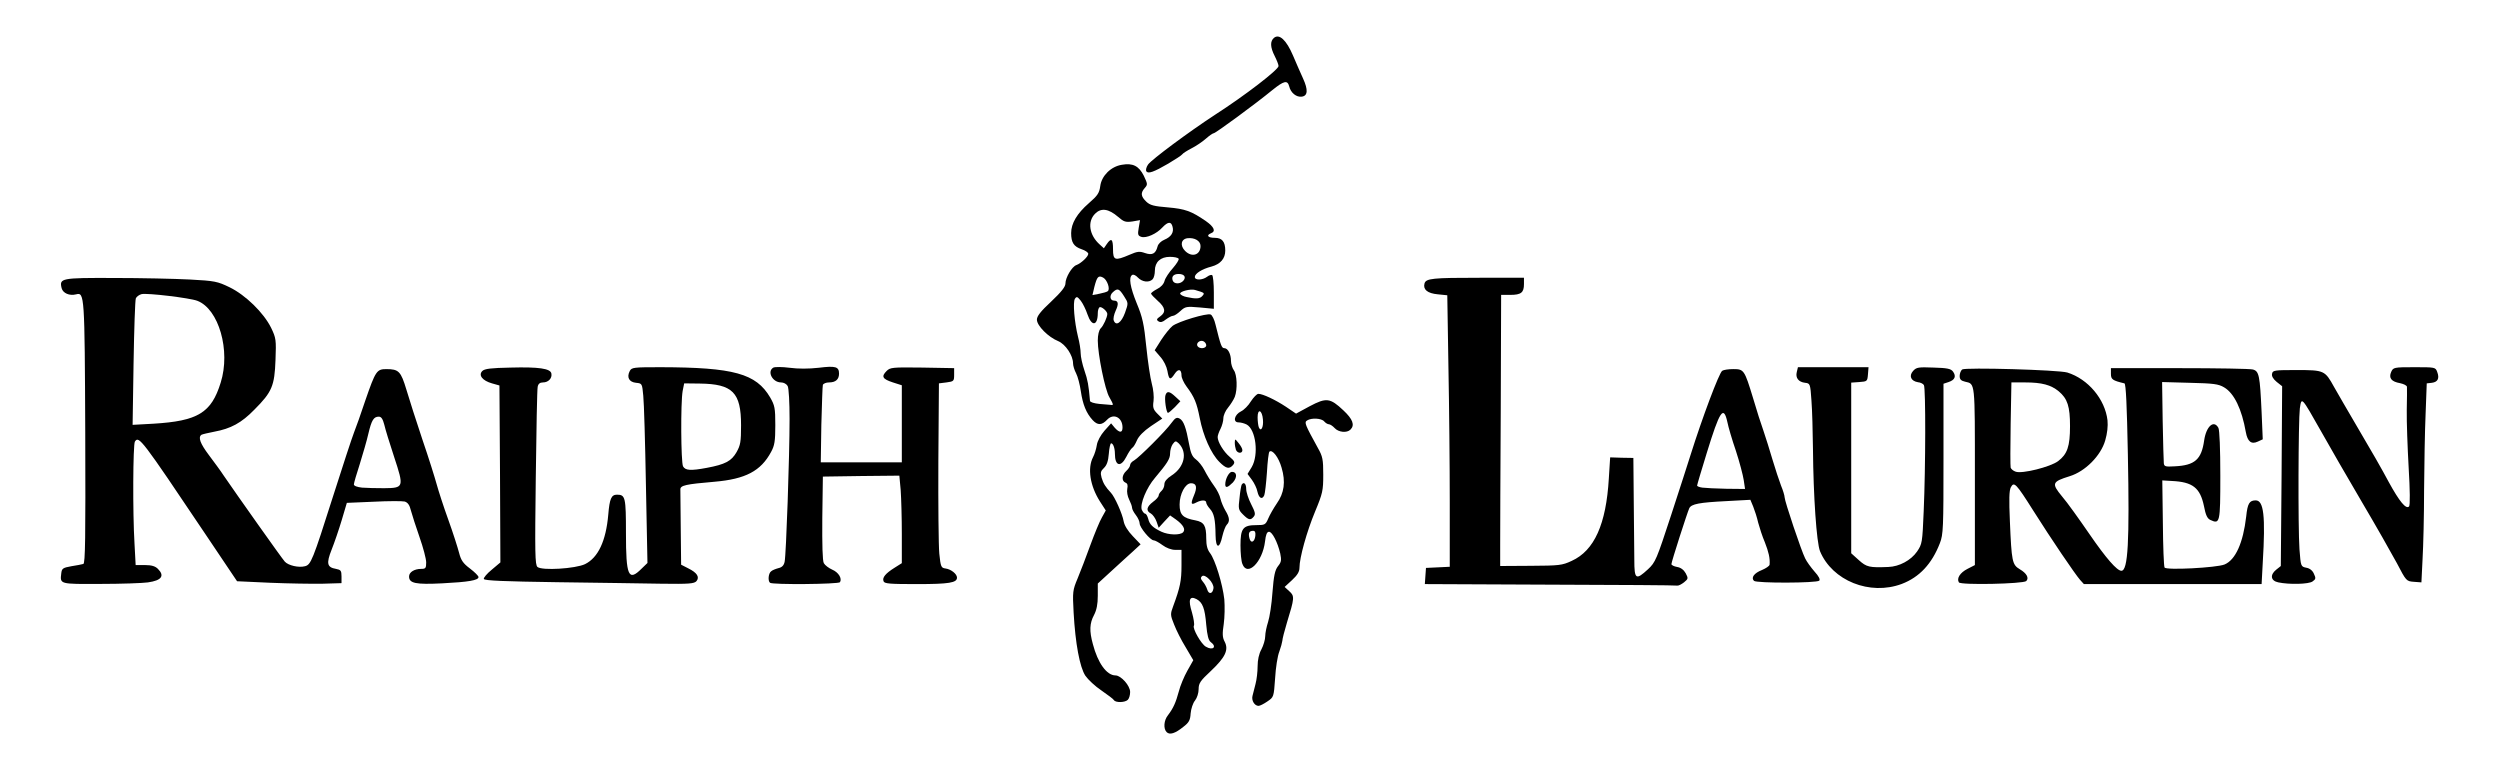 <?xml version="1.0" encoding="utf-8"?>
<!DOCTYPE svg PUBLIC "-//W3C//DTD SVG 1.0//EN" "http://www.w3.org/TR/2001/REC-SVG-20010904/DTD/svg10.dtd">
<svg version="1.0" xmlns="http://www.w3.org/2000/svg" width="657px" height="200px" viewBox="0 0 657 200" preserveAspectRatio="xMidYMid meet">
 <rect x="0" y="0" width="657" height="200" fill="#808080" stroke="none"/>
 <g fill="#000000">
  <path d="M305.15 193.95 c-1 -1.05 -0.80 -6.10 0.30 -7.50 1.35 -1.75 2.35 -3.95 2.75 -5.95 0.15 -0.95 0.90 -2.95 1.65 -4.40 1.30 -2.60 1.30 -2.70 0.45 -4 -4.10 -6.35 -5 -11.20 -2.85 -16.10 0.75 -1.75 1.30 -4.10 1.45 -6.35 l0.25 -3.65 -1.75 0 c-1.05 0 -2.35 -0.50 -3.40 -1.25 -1.90 -1.40 -3 -1.60 -3 -0.60 0 0.40 -1.95 2.45 -4.35 4.60 -6.75 6 -6.65 5.85 -6.65 9.40 0 2.15 -0.30 3.70 -1 5 -0.90 1.65 -0.95 2.15 -0.45 4.25 1.25 5 3.80 8.60 6.10 8.60 0.50 0 1.60 0.65 2.40 1.45 1.25 1.30 1.45 1.85 1.45 4.40 0 1.65 -0.25 3.20 -0.60 3.55 -0.75 0.75 -6.20 0.80 -6.65 0.10 -0.15 -0.30 -1.65 -1.40 -3.30 -2.55 -1.65 -1.10 -3.50 -2.85 -4.20 -3.85 -1.60 -2.45 -2.75 -8.95 -3.10 -18.10 -0.30 -7.05 -0.25 -7.35 1.05 -10.50 0.75 -1.80 2.25 -5.70 3.35 -8.70 1.10 -2.95 2.20 -5.85 2.50 -6.40 0.45 -0.80 0.25 -1.50 -0.85 -3.60 -1.15 -2.10 -1.45 -3.30 -1.60 -6.95 -0.15 -3.25 -0.05 -4.80 0.55 -6 0.40 -0.90 0.95 -2.50 1.20 -3.65 0.40 -1.80 0.35 -2.10 -0.70 -2.90 -1.70 -1.25 -3.10 -4.35 -3.60 -7.95 -0.25 -1.75 -0.80 -3.90 -1.25 -4.75 -0.45 -0.85 -0.80 -2 -0.80 -2.60 0 -2.10 -2 -5.05 -3.90 -5.85 -1 -0.40 -2.70 -1.55 -3.70 -2.55 -1.75 -1.65 -1.90 -2.05 -1.90 -4.60 l0 -2.75 3.75 -3.50 c2.70 -2.55 3.75 -3.90 3.75 -4.75 0 -1.80 1.80 -4.45 3.40 -5.05 1.30 -0.50 1.30 -0.55 0.35 -1.05 -1.80 -0.95 -2.25 -2 -2.25 -5.50 0 -4.30 1 -6.30 4.65 -9.50 2.25 -1.95 2.75 -2.70 3 -4.45 0.55 -4 4.30 -6.30 9.75 -5.85 1.85 0.15 2.80 0.05 3.20 -0.50 0.80 -0.90 11.30 -8.50 18.40 -13.30 3.15 -2.10 7.65 -5.25 10 -7 3.50 -2.60 4.20 -3.40 4.10 -4.35 -0.90 -7.85 -0.75 -8.45 2.50 -8.45 2.70 0 4.20 1.15 5.35 4.15 0.50 1.45 1.65 4.10 2.55 6 1.25 2.70 1.50 3.90 1.40 6 l-0.15 2.60 -2.70 0.15 c-2.70 0.15 -4.55 -0.70 -4.55 -2.20 0 -0.35 -3.70 2.15 -8.25 5.55 -4.55 3.45 -8.45 6.25 -8.75 6.25 -0.25 0 -1.20 0.65 -2.10 1.40 -0.90 0.80 -2.45 1.85 -3.40 2.40 -0.95 0.50 -2.60 1.65 -3.75 2.45 -1.10 0.85 -3.40 2.20 -5.10 3 -2.90 1.40 -3.10 1.60 -3.30 3.50 -0.30 2.90 0.35 3.35 5.55 3.75 4.55 0.40 6.15 0.95 10 3.60 1.65 1.15 2.10 1.75 2.10 2.90 0 1.15 0.25 1.50 1 1.50 1.40 0 2 1.50 2 5 0 2.80 -0.15 3.25 -1.50 4.50 -1.50 1.40 -1.50 1.45 -1.50 6.60 0 2.80 0.20 5.95 0.45 6.90 0.30 0.95 0.75 2.70 1.05 3.90 0.30 1.20 0.85 2.10 1.25 2.10 0.95 0 1.75 1.55 1.75 3.35 0 0.80 0.35 1.95 0.80 2.55 0.60 0.85 0.75 2.10 0.60 5.35 -0.10 2.35 -0.10 4.25 -0.05 4.25 0 0 0.50 -0.80 1.10 -1.75 0.95 -1.60 1.20 -1.75 3.35 -1.75 2.35 0 8.05 2.35 9.25 3.80 0.45 0.55 1.05 0.40 3.15 -0.80 1.90 -1.10 3.30 -1.50 5 -1.50 2.85 0 3.90 0.50 6.70 3.15 1.95 1.90 2.10 2.25 2.10 4.60 0 1.40 -0.25 2.80 -0.60 3.15 -0.35 0.35 -1.85 0.60 -3.40 0.60 -2.20 0 -3.05 -0.20 -3.75 -1 -0.50 -0.55 -1.20 -1 -1.50 -1 -0.35 0 -0.90 -0.35 -1.25 -0.75 -1.30 -1.55 -1.05 -0.20 0.35 2.10 2.40 3.90 2.80 5.70 2.50 11.60 -0.20 4.80 -0.45 5.80 -2.30 10.20 -2.05 4.90 -4.05 11.90 -4.05 14.35 0 0.70 -0.35 1.80 -0.80 2.45 -0.55 0.75 -0.85 2.35 -0.90 4.50 -0.10 2 -0.65 4.95 -1.45 7.45 -0.75 2.30 -1.35 4.55 -1.35 5 -0.05 0.45 -0.40 1.75 -0.80 2.85 -0.45 1.10 -0.95 4.25 -1.10 7 -0.35 4.95 -0.35 4.95 -2.05 6.10 -1.85 1.25 -5.45 1.55 -6.45 0.55 -0.75 -0.75 -0.80 -5.10 -0.05 -6.50 0.30 -0.55 0.70 -2.85 0.85 -5.10 0.15 -2.50 0.60 -4.70 1.15 -5.80 0.55 -0.95 0.95 -2.45 0.95 -3.30 0 -0.85 0.35 -2.50 0.75 -3.75 0.40 -1.20 0.95 -4.75 1.15 -7.80 0.35 -4.15 0.65 -5.90 1.30 -6.55 0.60 -0.70 0.70 -1.25 0.40 -2.15 -0.45 -1.10 -0.50 -1.10 -1.05 0.70 -0.35 1.05 -1.20 2.55 -1.90 3.35 -1.05 1.30 -1.60 1.50 -3.70 1.50 -2.20 0 -2.55 -0.15 -2.95 -1.30 -0.30 -0.70 -0.50 -3.40 -0.50 -6.05 0 -4 -0.10 -4.70 -0.70 -4.20 -0.40 0.30 -0.85 1.60 -1.05 2.85 -0.25 1.70 -0.60 2.40 -1.30 2.55 -0.55 0.15 -0.90 0.55 -0.75 0.90 2 5.20 2.45 7.85 2.60 14.50 0.10 3.85 0.30 7.75 0.50 8.60 0.65 3.35 -0.15 5.20 -3.85 8.70 -2.95 2.90 -3.45 3.60 -3.45 5.05 0 1 -0.45 2.30 -0.95 3 -0.55 0.65 -1.05 2.20 -1.15 3.40 -0.10 1.80 -0.45 2.40 -2 3.65 -2.10 1.70 -6.20 2.40 -7.25 1.30z m10.75 -59.25 c-0.45 -0.45 -1.35 -0.70 -2.20 -0.60 l-1.45 0.20 1.75 0.55 c2.45 0.80 2.85 0.75 1.90 -0.15z m16.55 -1.80 c0.05 -0.25 -0.25 -0.40 -0.65 -0.40 -0.45 0 -0.60 0.40 -0.40 1.35 0.25 1.25 0.30 1.25 0.65 0.40 0.20 -0.55 0.40 -1.15 0.40 -1.35z m-8.45 -1.65 c0 -1.20 -0.25 -1.75 -0.75 -1.75 -0.90 0 -0.95 1.15 -0.15 2.50 0.85 1.35 0.90 1.30 0.90 -0.75z m11.45 -2.90 c0.40 -1.25 0.40 -2.15 -0.15 -3.85 l-0.70 -2.25 -0.05 3 c-0.05 1.65 -0.20 3.55 -0.40 4.20 -0.45 1.80 0.65 0.85 1.30 -1.10z m-41.95 -2.85 c0 -2.20 -0.10 -2.25 -1.50 -1.40 -0.90 0.55 -0.90 0.70 -0.10 2 1.15 1.95 1.60 1.75 1.60 -0.60z m27 -0.75 c0 -0.40 -0.50 -0.95 -1.05 -1.30 -1.10 -0.55 -1.05 -0.15 0.20 1.45 0.60 0.80 0.85 0.75 0.85 -0.15z m7 -3.85 c0 -0.20 -0.35 -0.40 -0.75 -0.40 -0.50 0 -0.75 0.50 -0.75 1.40 0.05 1.30 0.05 1.30 0.75 0.40 0.40 -0.55 0.75 -1.15 0.75 -1.40z m0.85 -3.50 c-0.10 -0.65 -0.20 -0.25 -0.20 0.85 -0.05 1.10 0.05 1.60 0.20 1.15 0.10 -0.50 0.10 -1.40 0 -2z m-12.90 -0.15 c-0.55 -1.20 -1.20 -3.50 -1.50 -5.10 -0.25 -1.60 -0.85 -3.90 -1.30 -5.15 l-0.85 -2.25 -0.35 1.70 c-0.25 1.25 -0.15 1.85 0.55 2.55 0.50 0.50 1.15 2.20 1.50 3.85 0.30 1.60 0.65 3.50 0.80 4.25 0.20 1.10 1.20 2.25 2.05 2.40 0.05 0 -0.35 -1 -0.90 -2.25z m9.30 -3.25 c1.20 0 1.95 0.35 2.45 1.10 0.45 0.60 0.80 0.85 0.80 0.50 0 -1.10 -2.40 -3.10 -3.75 -3.10 -1.45 0 -2.50 1.85 -1.85 3.35 0.30 0.75 0.40 0.65 0.50 -0.45 0.15 -1.20 0.40 -1.40 1.85 -1.40z m-35.75 -9.85 c0 -0.25 -0.45 -2.70 -1 -5.55 -0.55 -2.80 -1 -6.70 -1 -8.60 0 -3.10 -0.10 -3.50 -0.95 -3.50 -0.55 0 -1.10 -0.30 -1.25 -0.60 -0.15 -0.35 -0.20 -0.20 -0.05 0.35 0.15 0.55 0.45 2.70 0.70 4.75 0.30 2.05 0.85 4.55 1.25 5.50 0.40 1 0.90 3.20 1.10 4.90 0.15 1.70 0.55 3.10 0.75 3.10 0.25 0 0.45 -0.15 0.45 -0.35z m18.45 -3 c-1.70 -0.20 -1.85 -0.35 -2.15 -2.10 -0.15 -1.05 -0.75 -2.45 -1.25 -3.10 -0.95 -1.20 -0.95 -1.15 -0.15 2.15 l0.85 3.40 2.25 -0.10 c2.10 -0.05 2.10 -0.10 0.45 -0.25z m-3.65 -14.75 c-1.05 -0.70 -1.30 -0.40 -1.30 1.50 l0 1.85 0.95 -1.50 c0.60 -1.05 0.75 -1.60 0.35 -1.85z m-0.75 -4.70 c0.35 -0.40 0.05 -0.90 -0.80 -1.60 -0.90 -0.75 -1.25 -1.45 -1.25 -2.80 0 -1.45 -0.20 -1.80 -0.95 -1.80 -0.90 0 -0.85 0.25 0.50 3.40 0.80 1.85 1.45 3.90 1.50 4.60 l0.10 1.25 0.20 -1.25 c0.15 -0.70 0.45 -1.50 0.70 -1.80z m-2.85 -17.25 c1.50 -0.05 1.95 -0.20 1.05 -0.30 -3.55 -0.45 -3.75 -0.55 -3.75 -2.40 0 -1.65 -0.10 -1.75 -1.75 -1.75 -1.20 0 -2.25 -0.45 -3.40 -1.50 -2.05 -1.80 -2.55 -1.85 -3.55 -0.40 -0.65 0.90 -0.65 1.25 -0.10 2.35 0.60 1.10 0.95 1.25 3 1.10 l2.30 -0.15 0 2.30 0 2.30 1.80 -0.75 c1 -0.40 3 -0.80 4.40 -0.80z"/>
  <path d="M486.80 155.15 c-1.40 -0.40 -3.45 -1.40 -4.60 -2.20 l-2.15 -1.45 -0.15 1.35 -0.15 1.40 -5.90 0.40 c-3.25 0.20 -7.85 0.20 -10.25 0 -4.30 -0.40 -4.35 -0.40 -4.50 -1.85 -0.30 -2.55 0.25 -3.65 2.40 -4.50 1.10 -0.45 2 -0.95 2 -1.10 0 -0.20 -0.55 -1.60 -1.20 -3.15 -0.65 -1.55 -1.40 -3.90 -1.75 -5.20 -0.30 -1.35 -0.90 -3.20 -1.30 -4.20 l-0.75 -1.80 -5 0.35 c-5.80 0.45 -7.55 0.85 -8.05 1.85 -0.20 0.35 -1.10 3 -1.95 5.85 -0.85 2.85 -1.70 5.50 -1.85 5.90 -0.15 0.45 0.10 0.70 0.75 0.70 1.50 0 2.60 1.90 2.60 4.35 0 1.70 -0.25 2.25 -1.10 2.75 -0.90 0.50 -8.40 0.60 -36.05 0.50 l-34.90 -0.15 0.15 -3.60 0.15 -3.60 3.15 -0.15 3.10 -0.15 0 -15.40 c0 -8.45 -0.15 -23.85 -0.35 -34.15 l-0.30 -18.80 -2.50 -0.25 c-3.15 -0.30 -4 -1.30 -3.70 -4.25 0.15 -1.20 0.40 -2.30 0.60 -2.50 0.15 -0.20 6.75 -0.40 14.55 -0.50 l14.20 -0.15 0 3.15 c0 1.85 -0.25 3.45 -0.60 3.80 -0.35 0.35 -1.70 0.60 -3 0.60 l-2.40 0 -0.10 30 c-0.05 16.50 -0.15 31.85 -0.15 34.15 l0 4.10 6.60 -0.05 c5.85 -0.10 6.85 -0.20 9.25 -1.30 5.90 -2.70 9 -9.70 9.70 -21.75 l0.35 -5.65 4.55 0.15 4.55 0.10 0.25 14.90 0.25 14.90 1.30 -1.40 c1.15 -1.30 4.45 -10.60 10.25 -29.15 3.05 -9.70 7.50 -21.55 8.30 -22.05 0.35 -0.25 2.35 -0.45 4.40 -0.45 4.50 0 4.30 -0.25 6.70 7.60 0.90 3.10 2.15 7 2.75 8.65 0.55 1.65 1.65 5.05 2.35 7.50 0.75 2.50 1.75 5.55 2.25 6.85 0.55 1.30 0.95 2.70 0.95 3.10 0 1.20 4.50 14.35 5.60 16.30 0.50 0.95 0.80 1.30 0.60 0.75 -0.80 -2.35 -1.20 -8.55 -1.70 -25.40 -0.25 -9.85 -0.60 -18.10 -0.75 -18.40 -0.20 -0.25 -0.80 -0.45 -1.45 -0.45 -1.65 0 -2.30 -0.95 -2.30 -3.30 0 -3.90 -0.65 -3.70 11.35 -3.70 l10.70 0 -0.15 3.40 -0.15 3.35 -2.10 0.15 -2.15 0.15 0 20.90 0 20.95 2 1.80 c1.70 1.55 2.35 1.80 4.35 1.80 3.15 0 6.20 -1.55 7.95 -4.05 1.35 -2 1.40 -2.30 1.75 -10.65 0.45 -10.70 0.55 -28.95 0.15 -30 -0.15 -0.45 -0.80 -0.80 -1.40 -0.80 -1.65 0 -2.30 -0.95 -2.30 -3.25 0 -4 -0.60 -3.90 20.35 -3.50 23.85 0.40 25.30 0.65 29.70 4.60 4.40 3.95 6.10 11 4.20 17.40 -1.15 4.05 -5.25 8.15 -9.40 9.40 l-2.90 0.90 1.25 1.60 c0.70 0.90 3.45 4.75 6.10 8.60 4.85 7.05 6.60 9.25 7.20 9.25 1.20 0 0.95 -44.45 -0.20 -44.75 -3.60 -0.85 -3.55 -0.85 -3.55 -4 l0 -3 19.50 0 c10.75 0 20.10 0.15 20.90 0.40 1 0.30 1.35 0.70 1.40 1.75 l0.05 1.35 0.35 -1.50 0.30 -1.50 7.85 0 c8.90 0 8.85 0 11.30 4.45 0.80 1.40 3.75 6.50 6.60 11.30 2.80 4.80 6.25 10.85 7.60 13.40 1.40 2.50 2.55 4.60 2.55 4.60 0.05 0 -0.05 -2.65 -0.25 -5.85 -0.15 -3.25 -0.35 -9.30 -0.35 -13.50 l-0.05 -7.55 -1.60 -0.35 c-2.35 -0.50 -2.90 -1.15 -2.90 -3.35 0 -3.85 0.15 -3.90 8.05 -3.90 l6.95 0 0.50 1.30 c0.60 1.50 0.65 4.20 0.10 5 -0.20 0.35 -0.90 0.70 -1.60 0.75 l-1.25 0.20 -0.30 8 c-0.20 4.40 -0.35 13.40 -0.40 20.05 0 6.60 -0.20 14.80 -0.40 18.15 l-0.30 6.10 -3.50 -0.15 -3.45 -0.15 -2.50 -4.75 c-1.40 -2.60 -5.55 -9.90 -9.30 -16.25 -3.70 -6.30 -8.10 -13.85 -9.70 -16.75 -1.65 -2.90 -3.20 -5.45 -3.45 -5.75 -0.50 -0.50 -0.65 25.05 -0.15 32.15 0.30 4.05 0.45 4.60 1.25 4.60 0.55 0 1.40 0.45 1.95 1 1.35 1.35 1.40 5.25 0.10 5.95 -0.55 0.30 -13 0.50 -31.90 0.55 l-31 0 -1 -1.10 c-1.30 -1.45 -8.60 -12.20 -12.45 -18.40 l-3 -4.75 -0.15 1.90 c-0.10 1.05 0.05 4.65 0.35 8 0.45 5.45 0.65 6.20 1.65 6.95 2.70 2 2.95 2.40 2.80 4.55 -0.15 2.05 -0.15 2.10 -2.55 2.50 -1.30 0.20 -6 0.30 -10.50 0.25 l-8.10 -0.15 -0.15 -1.70 c-0.30 -2.80 0.25 -3.95 2.40 -5.05 l2 -1 0 -21.95 c0 -18.40 -0.10 -22 -0.70 -22.50 -0.80 -0.70 -3.60 -0.90 -4.20 -0.35 -0.20 0.20 -0.35 9.20 -0.35 19.95 0 18.10 -0.05 19.80 -0.95 22.10 -2.10 5.45 -5.40 8.95 -10 10.70 -3.45 1.30 -10.70 1.40 -14.50 0.20z m111.30 -29.50 c0.10 -12.05 0.10 -22.15 0 -22.50 -0.10 -0.30 -0.70 -0.90 -1.30 -1.35 l-1.15 -0.70 0.25 7.75 c0.25 8.90 0.15 9.15 -3.70 9.15 -2.35 0 -3.05 -0.60 -3.50 -3.05 -1.10 -6.05 -3.10 -10.15 -5.70 -11.65 -1.45 -0.85 -2.80 -1.10 -7.50 -1.20 l-5.75 -0.20 0.15 9.55 0.15 9.55 1.25 0 c2.05 0 4.60 -1.35 5.35 -2.85 0.40 -0.75 0.90 -2.55 1.10 -3.90 0.50 -3.35 1.35 -4.25 4.05 -4.25 1.65 0 2.30 0.25 2.70 1 0.35 0.60 0.45 5.60 0.40 14.10 l-0.15 13.15 -2.35 0.15 c-3.40 0.20 -4 -0.30 -4.75 -3.95 -0.45 -2.45 -1 -3.50 -2.10 -4.55 -1.45 -1.30 -4.75 -2.35 -5.40 -1.70 -0.40 0.40 -0.20 18.80 0.20 19.45 0.40 0.70 10.85 0 12.85 -0.85 2.80 -1.15 4.80 -5.75 5.60 -12.55 0.15 -1.65 0.55 -3.30 0.80 -3.60 0.30 -0.40 1.65 -0.65 3.20 -0.65 l2.65 0 0.55 2.05 c0.35 1.25 0.50 5 0.40 9.20 -0.15 6.60 -0.10 7.10 0.70 6.70 0.75 -0.40 0.85 -2.45 1 -22.30z m-141.60 0.65 c0 -0.65 -2.95 -10.15 -3.80 -12.30 -0.30 -0.65 -4.15 10.35 -4.20 11.85 0 0.75 1.10 1 4.90 1.10 2.40 0.05 3.10 -0.10 3.10 -0.65z m78 -4.60 c3.70 -0.85 6.30 -2.65 7.30 -5 0.90 -2.15 0.90 -7.25 0 -9.35 -1.35 -3.25 -5.10 -5.35 -9.65 -5.35 l-2.10 0 -0.15 9.55 c-0.15 8.80 0.05 10.95 1 10.95 0.20 0 1.80 -0.35 3.60 -0.80z"/>
  <path d="M14.70 154.30 c-0.15 -0.35 -0.20 -2 -0.10 -3.60 l0.15 -2.95 2.50 -0.45 c1.40 -0.20 2.80 -0.50 3.15 -0.60 0.50 -0.15 0.60 -6.45 0.50 -33.05 -0.10 -18.10 -0.35 -33.30 -0.60 -33.75 -0.30 -0.65 -1 -0.90 -2.30 -0.90 -1.10 0 -2.25 -0.35 -2.70 -0.80 -0.95 -0.95 -1.10 -5.20 -0.20 -6.10 0.70 -0.70 24.30 -0.80 36.25 -0.15 6.60 0.35 7.30 0.50 10.50 2.05 4.20 2.05 8.95 6.70 10.90 10.65 1.30 2.75 1.35 3 1.15 9.95 -0.20 8.05 -0.40 8.75 -4.25 13.30 -3.65 4.30 -7.45 6.40 -13.30 7.35 l-1.95 0.30 1.30 1.60 c0.70 0.90 2.30 3.05 3.55 4.85 9.60 13.95 17.25 24.35 18.20 24.85 2.50 1.20 2.50 1.20 8.55 -17.85 2.50 -7.85 4.95 -15.35 5.50 -16.75 0.55 -1.35 1.90 -5.20 3 -8.50 2.90 -8.40 2.75 -8.25 7.05 -8.25 1.95 0 3.95 0.25 4.45 0.50 0.65 0.35 1.45 2.05 2.30 4.90 0.70 2.40 2.60 8.30 4.20 13.10 1.65 4.80 3.30 10.10 3.75 11.75 0.45 1.65 1.80 5.85 3.05 9.30 1.25 3.45 2.50 7.40 2.85 8.70 0.45 1.75 1.10 2.80 2.45 3.90 l1.80 1.45 1.80 -1.35 1.80 -1.40 -0.10 -21.75 -0.15 -21.80 -1.95 -0.55 c-2.40 -0.70 -3.40 -2 -3.20 -4.25 0.25 -2.70 1.35 -3 10.65 -2.95 4.40 0.05 8.70 0.20 9.50 0.40 1.40 0.30 1.50 0.50 1.65 2.70 0.20 2.75 -0.45 3.85 -2.20 3.85 -0.80 0 -1.25 0.35 -1.40 1.15 -0.15 0.60 -0.35 10.70 -0.50 22.45 -0.20 18.35 -0.15 21.40 0.50 21.90 1.05 0.90 7.10 0.35 9.50 -0.80 3.40 -1.65 5.45 -6.10 6.05 -12.95 0.40 -4.90 0.65 -5.25 3.80 -5.25 1.45 0 2.90 0.25 3.25 0.60 0.40 0.40 0.60 3.30 0.60 9.70 0 5.30 0.20 9.25 0.50 9.45 0.25 0.15 0.85 -0.30 1.30 -1 0.75 -1.15 0.80 -2.95 0.45 -19.90 -0.20 -10.20 -0.50 -20.05 -0.70 -21.85 -0.30 -3.15 -0.35 -3.25 -1.80 -3.40 -1.85 -0.25 -2.25 -0.80 -2.25 -3.25 0 -3.90 -0.10 -3.85 10.15 -3.85 16.35 0 23.35 1.05 26.45 3.85 0.85 0.75 0.90 0.70 0.90 -1.30 0 -2.90 1.15 -3.35 6.25 -2.60 2.85 0.40 5 0.40 8.50 -0.05 5.80 -0.70 6.25 -0.45 6.25 3.35 0 2.90 -0.50 3.60 -2.75 3.85 l-1.50 0.15 -0.25 8.90 -0.25 8.85 9.15 0 9.10 0 0 -8.60 0 -8.65 -2.40 -0.75 c-2.25 -0.70 -2.35 -0.80 -2.50 -2.85 -0.10 -1.60 0.10 -2.35 0.90 -3.15 0.95 -0.95 1.45 -1 10.90 -0.90 l9.85 0.15 0 3.25 0 3.25 -2 0.25 -2 0.25 -0.15 19 c-0.05 10.45 0.05 20.70 0.25 22.75 0.35 3.50 0.50 3.75 1.65 3.90 2.05 0.30 3 1.50 3 3.90 0 1.65 -0.25 2.30 -1 2.70 -0.60 0.35 -4.70 0.45 -11.10 0.40 l-10.15 -0.15 -0.15 -2.15 c-0.20 -2.45 0.30 -3.20 3 -4.90 l1.90 -1.20 0 -6.20 c0 -3.35 -0.15 -7.90 -0.30 -10 l-0.35 -3.80 -8.55 0.10 -8.55 0.15 -0.15 9.40 c-0.05 5.90 0.05 9.75 0.40 10.35 0.30 0.55 1.30 1.30 2.25 1.70 1.85 0.80 2.45 2.05 2.15 4.85 l-0.15 1.70 -10.75 0 -10.75 0 -0.15 -2.65 c-0.15 -3 0.30 -3.85 2.35 -4.25 0.90 -0.20 1.55 -0.70 1.75 -1.45 0.15 -0.65 0.60 -10.30 0.90 -21.50 0.60 -21.10 0.50 -22.90 -1.35 -22.90 -0.70 0 -0.65 0.20 0.10 1.65 0.75 1.30 0.90 2.85 0.90 8.10 0 5.70 -0.15 6.75 -1.10 8.50 -2.70 5 -6.75 7.15 -14.85 7.85 -3.05 0.25 -6.30 0.60 -7.15 0.70 l-1.65 0.25 0 9 0 8.95 1.35 0.55 c2.40 0.90 3.15 1.95 3.15 4.20 0 1.30 -0.30 2.40 -0.75 2.75 -0.65 0.50 -4.30 0.60 -17.40 0.30 -21.80 -0.40 -40.15 -0.40 -50.35 0 -10.05 0.40 -10.50 0.30 -10.50 -3.30 0 -2.70 0.75 -3.50 3.20 -3.50 0.70 0 1.30 -0.10 1.30 -0.20 0 -0.15 -0.80 -2.45 -1.75 -5.15 -0.95 -2.70 -1.95 -5.85 -2.25 -6.95 -0.30 -1.25 -0.85 -2.15 -1.40 -2.30 -0.45 -0.15 -3.45 -0.15 -6.65 0 l-5.75 0.20 -2.05 6.60 c-1.15 3.60 -2.15 6.80 -2.20 7.05 -0.10 0.30 0.50 0.60 1.35 0.75 1.45 0.25 1.45 0.30 1.45 3.50 l0 3.25 -6.50 0.15 c-3.55 0.05 -10.45 -0.05 -15.25 -0.25 l-8.70 -0.40 -11.55 -17.10 c-6.30 -9.40 -11.80 -17.40 -12.10 -17.75 -0.50 -0.50 -0.65 1.10 -0.65 7.90 0 4.65 0.15 11 0.35 14.10 l0.30 5.60 2.45 0 c3.05 0 4.40 1.20 4.40 3.90 0 1 -0.20 2.15 -0.45 2.55 -0.70 1.10 -4.85 1.45 -17.20 1.50 -9.15 0.05 -11.45 -0.10 -11.65 -0.65z m88.60 -27.95 c0.15 -0.40 -0.25 -1.90 -0.80 -3.40 -0.60 -1.50 -1.60 -4.60 -2.25 -6.95 l-1.10 -4.25 -0.60 2.90 c-0.35 1.55 -1.25 4.85 -2.05 7.25 l-1.40 4.35 1.80 0.30 c3.45 0.60 6.10 0.50 6.40 -0.20z m84.05 -5.65 c4.30 -1.20 5.85 -3.60 5.85 -8.95 0 -6.50 -2.55 -9.10 -9.20 -9.40 l-2.70 -0.10 -0.40 2 c-0.55 3.05 -0.45 15.70 0.10 16.75 0.55 1.05 1.55 1 6.35 -0.30z m-139.95 -12 c3.65 -0.95 6 -2.85 7.70 -6.15 2.10 -4.10 2.70 -7.55 1.95 -11.20 -1.90 -9.25 -4.55 -11.35 -15.25 -12.15 -3.75 -0.30 -4.20 -0.25 -4.55 0.60 -0.20 0.55 -0.50 7.55 -0.65 15.65 l-0.25 14.70 4.10 -0.35 c2.30 -0.20 5.40 -0.70 6.95 -1.10z"/>
 </g>
 <g fill="#ffffff">
  <path d="M0 100 l0 -100 328.50 0 328.50 0 0 100 0 100 -328.50 0 -328.50 0 0 -100z m311 91 c1.45 -1.10 1.80 -1.75 1.90 -3.50 0.10 -1.20 0.60 -2.75 1.15 -3.40 0.55 -0.70 0.95 -2 0.95 -3 0 -1.55 0.45 -2.20 3.25 -4.80 3.75 -3.55 4.70 -5.50 3.60 -7.65 -0.60 -1.10 -0.65 -2.10 -0.25 -4.65 0.25 -1.80 0.30 -4.70 0.15 -6.50 -0.45 -4 -2.40 -10.40 -3.75 -12.15 -0.70 -0.90 -1 -2 -1 -3.85 0 -3.35 -0.55 -4.30 -2.85 -4.75 -3.30 -0.60 -4.15 -1.45 -4.15 -4.15 0 -2.80 1.50 -5.60 3 -5.60 1.45 0 1.70 1.05 0.75 3.25 -0.90 2.20 -0.75 2.55 0.65 1.80 1.35 -0.70 2.60 -0.70 2.60 0.05 0 0.30 0.45 1.05 0.95 1.60 1.10 1.20 1.45 2.75 1.50 6.95 0.05 3.60 1.05 3.70 1.80 0.20 0.30 -1.25 0.80 -2.60 1.15 -2.95 0.85 -0.85 0.75 -1.90 -0.35 -3.70 -0.50 -0.85 -1.10 -2.25 -1.30 -3.10 -0.15 -0.85 -0.95 -2.45 -1.75 -3.50 -0.80 -1.10 -1.90 -2.90 -2.45 -4 -0.55 -1.10 -1.60 -2.40 -2.30 -2.90 -0.95 -0.70 -1.35 -1.70 -1.75 -3.95 -0.80 -4.40 -1.45 -6.20 -2.50 -6.75 -0.75 -0.40 -1.15 -0.20 -2.10 1.10 -1.50 2.15 -8.55 9.15 -9.85 9.90 -0.60 0.30 -1.05 0.85 -1.05 1.20 0 0.35 -0.45 1.05 -1 1.55 -1.20 1.10 -1.30 2.65 -0.20 3.10 0.50 0.20 0.65 0.65 0.45 1.60 -0.15 0.80 0.05 1.95 0.50 2.85 0.40 0.80 0.75 1.75 0.75 2.10 0 0.40 0.45 1.25 1 1.95 0.55 0.70 1 1.70 1 2.20 0 1.05 2.80 4.45 3.70 4.45 0.35 0 1.35 0.55 2.30 1.25 1 0.75 2.35 1.25 3.35 1.25 l1.65 0 0 4.15 c0 3.95 -0.35 5.70 -2.20 10.70 -0.75 2 -0.75 2.30 0.25 4.75 0.55 1.45 1.90 4.15 3.05 6 l2 3.40 -1.55 2.75 c-0.85 1.50 -1.90 4 -2.25 5.45 -0.80 2.95 -1.45 4.40 -2.85 6.25 -1.10 1.35 -1.25 3.55 -0.35 4.45 0.80 0.80 2.25 0.35 4.40 -1.40z m22.05 -6.65 c1.70 -1.15 1.70 -1.15 2.05 -6.10 0.15 -2.75 0.65 -5.90 1.10 -7 0.40 -1.10 0.75 -2.40 0.80 -2.85 0 -0.45 0.55 -2.60 1.20 -4.75 2 -6.50 2.05 -7 0.65 -8.25 l-1.25 -1.15 1.95 -1.80 c1.40 -1.30 1.95 -2.20 1.95 -3.25 0 -2.60 1.90 -9.45 4.10 -14.75 2 -4.80 2.15 -5.55 2.15 -9.70 0 -4 -0.15 -4.80 -1.40 -7 -3.40 -6.20 -3.65 -6.75 -2.85 -7.25 1.15 -0.75 3.80 -0.60 4.50 0.25 0.35 0.40 0.90 0.75 1.25 0.75 0.30 0 1 0.45 1.50 1 1 1.10 3.20 1.35 4.15 0.40 1.20 -1.20 0.60 -2.75 -1.85 -5.05 -3.50 -3.30 -4.50 -3.40 -8.85 -1.10 l-3.60 1.95 -2.65 -1.80 c-2.80 -1.85 -6.10 -3.40 -7.25 -3.40 -0.40 0 -1.25 0.90 -1.95 1.95 -0.65 1.10 -1.85 2.30 -2.60 2.65 -1.75 0.85 -2.25 2.90 -0.65 2.90 0.60 0 1.50 0.25 2.10 0.55 2.45 1.30 3.25 7.95 1.35 11.20 l-1.10 1.80 1.15 1.55 c0.65 0.90 1.30 2.25 1.45 3.10 0.40 1.75 1.25 2.20 1.80 0.95 0.20 -0.50 0.50 -3.20 0.70 -6 0.15 -2.80 0.45 -5.25 0.65 -5.45 0.75 -0.70 2.45 1.50 3.20 4.20 1.10 3.70 0.70 6.65 -1.25 9.40 -0.85 1.25 -1.85 3 -2.25 3.95 -0.70 1.65 -0.90 1.75 -3.10 1.75 -3.55 0 -4.20 0.85 -4.20 5.30 0 2 0.20 4.20 0.50 4.90 1.30 3.50 5.30 -0.50 5.95 -5.90 0.20 -1.80 0.50 -2.55 1.05 -2.55 0.85 0 2.25 2.75 2.95 5.70 0.35 1.75 0.30 2.25 -0.60 3.35 -0.80 1.05 -1.10 2.45 -1.45 6.90 -0.20 3.05 -0.75 6.55 -1.15 7.75 -0.40 1.25 -0.75 2.90 -0.75 3.75 0 0.85 -0.45 2.40 -1 3.45 -0.65 1.15 -1 2.80 -1 4.45 0 1.45 -0.25 3.55 -0.55 4.65 -0.30 1.10 -0.65 2.50 -0.80 3.15 -0.30 1.20 0.55 2.60 1.60 2.60 0.35 0 1.35 -0.50 2.30 -1.15z m-36.65 -0.45 c0.35 -0.35 0.60 -1.25 0.60 -2.05 0 -1.65 -2.40 -4.35 -3.85 -4.35 -2.30 0 -4.65 -3.25 -5.95 -8.25 -0.95 -3.45 -0.85 -5.45 0.30 -7.60 0.70 -1.35 1 -2.85 1 -5.10 l0 -3.20 3.60 -3.30 c2 -1.80 4.50 -4.15 5.65 -5.15 l2 -1.85 -2.05 -2.15 c-1.30 -1.35 -2.20 -2.80 -2.40 -3.90 -0.35 -2 -2.35 -6.45 -3.35 -7.50 -1.45 -1.55 -2 -2.45 -2.45 -3.95 -0.35 -1.30 -0.25 -1.75 0.60 -2.55 0.75 -0.70 1.15 -1.80 1.30 -3.75 0.10 -1.50 0.40 -2.75 0.60 -2.75 0.55 0 1 1.30 1 2.75 0 3.25 1.55 3.65 3 0.80 0.55 -1.10 1.25 -2.15 1.55 -2.35 0.30 -0.15 0.85 -1.05 1.25 -2 0.45 -1.05 1.75 -2.40 3.65 -3.70 l3 -2 -1.30 -1.30 c-1.05 -1.05 -1.25 -1.60 -1 -3.30 0.15 -1.10 -0.05 -3.15 -0.45 -4.55 -0.40 -1.45 -1.05 -5.80 -1.45 -9.70 -0.60 -6 -1 -7.80 -2.50 -11.40 -1.75 -4.30 -2.20 -6.90 -1.20 -7.50 0.30 -0.20 0.95 0.10 1.50 0.70 1.10 1.15 2.90 1.40 3.85 0.45 0.35 -0.35 0.60 -1.35 0.60 -2.25 0 -2.30 1.50 -3.65 3.95 -3.65 1.10 0 2.10 0.20 2.30 0.50 0.15 0.25 -0.55 1.35 -1.50 2.45 -1 1.10 -2 2.60 -2.20 3.35 -0.20 0.85 -1 1.70 -1.95 2.15 -0.85 0.45 -1.60 1 -1.60 1.20 0 0.20 0.80 1.05 1.75 1.90 2.05 1.80 2.20 3 0.65 4.10 -0.95 0.65 -1.05 0.90 -0.45 1.30 0.55 0.35 1.10 0.20 1.95 -0.50 0.70 -0.50 1.50 -0.95 1.85 -0.95 0.35 0 1.20 -0.55 1.95 -1.25 1.30 -1.20 1.60 -1.25 5.10 -0.95 l3.70 0.35 0 -4.30 c0 -2.35 -0.20 -4.40 -0.45 -4.55 -0.20 -0.15 -0.85 0.05 -1.35 0.45 -1.20 0.90 -3.20 0.95 -3.20 0.05 0 -0.90 1.85 -2.10 4.40 -2.75 2.35 -0.65 3.60 -2.10 3.60 -4.20 0 -2.35 -0.85 -3.35 -2.75 -3.35 -1.80 0 -2.35 -0.65 -1 -1.20 1.35 -0.50 0.80 -1.70 -1.35 -3.20 -3.85 -2.65 -5.45 -3.20 -10 -3.60 -3.65 -0.30 -4.65 -0.55 -5.65 -1.50 -1.45 -1.40 -1.55 -2.30 -0.40 -3.60 0.80 -0.90 0.75 -1.05 -0.25 -3.20 -1.30 -2.60 -2.90 -3.40 -5.75 -2.90 -2.90 0.45 -5.35 2.90 -5.70 5.60 -0.25 1.85 -0.70 2.50 -3 4.50 -3.10 2.70 -4.65 5.30 -4.65 7.85 0 2.50 0.70 3.55 2.75 4.25 0.95 0.30 1.75 0.85 1.75 1.20 0 0.75 -1.90 2.50 -3.10 2.95 -1.20 0.40 -2.90 3.30 -2.90 4.85 0 0.85 -1.05 2.20 -3.75 4.75 -2.80 2.60 -3.75 3.85 -3.75 4.75 0 1.60 3 4.60 5.60 5.65 1.90 0.80 3.90 3.75 3.90 5.85 0 0.60 0.35 1.75 0.80 2.60 0.45 0.85 1 3 1.25 4.75 0.50 3.40 1.40 5.70 3.10 7.55 1.30 1.40 2.40 1.40 3.80 -0.10 1.70 -1.80 4.05 -0.60 4.05 2.05 0 1.45 -0.80 1.45 -2.05 0.05 l-0.95 -1.15 -1.75 1.95 c-1 1.15 -1.85 2.70 -2 3.75 -0.15 1 -0.60 2.45 -1 3.20 -1.50 2.90 -0.80 7.50 1.80 11.60 l1.55 2.40 -1 1.80 c-0.60 1 -1.95 4.30 -3.05 7.30 -1.10 3.05 -2.60 6.95 -3.35 8.75 -1.30 3.10 -1.35 3.50 -1.05 9 0.45 8.05 1.60 14.35 3.10 16.60 0.70 1 2.55 2.75 4.20 3.85 1.65 1.15 3.15 2.25 3.30 2.55 0.45 0.70 2.90 0.65 3.65 -0.10z m203.40 -30.45 c4.60 -1.75 7.90 -5.25 10 -10.70 0.90 -2.30 0.95 -4 0.95 -22.20 l0 -19.70 1.35 -0.45 c1.65 -0.55 2.05 -1.50 1.15 -2.75 -0.55 -0.75 -1.50 -0.95 -5.10 -1.05 -4 -0.15 -4.50 -0.10 -5.40 0.90 -1.15 1.30 -0.55 2.65 1.30 2.95 0.65 0.05 1.35 0.40 1.55 0.75 0.50 0.70 0.45 21.75 -0.05 33.10 -0.35 8.35 -0.40 8.65 -1.75 10.65 -1.60 2.30 -4.65 3.95 -7.55 4.05 -4.95 0.20 -5.70 0.05 -7.75 -1.80 l-2 -1.80 0 -22.45 0 -22.40 2.15 -0.15 c2.05 -0.15 2.10 -0.20 2.25 -2 l0.15 -1.90 -9.25 0 -9.30 0 -0.30 1.25 c-0.40 1.55 0.45 2.65 2.20 2.85 1.30 0.15 1.35 0.25 1.65 4.65 0.20 2.50 0.35 8.20 0.40 12.75 0.10 12.40 0.95 24.60 1.85 26.85 3.20 7.75 13.10 11.75 21.50 8.60z m-57.25 -0.40 c1.15 -0.95 1.15 -1.05 0.45 -2.40 -0.50 -0.90 -1.30 -1.50 -2.25 -1.65 -0.85 -0.15 -1.50 -0.50 -1.50 -0.75 0 -0.60 4.20 -13.65 4.70 -14.70 0.55 -1.10 2.65 -1.50 9.65 -1.85 l6.40 -0.35 0.75 1.80 c0.40 1 1 2.85 1.30 4.20 0.35 1.30 1.10 3.65 1.75 5.15 1 2.55 1.40 4.25 1.25 5.90 -0.05 0.35 -0.95 0.95 -2 1.40 -2.05 0.80 -2.95 2 -2.10 2.85 0.65 0.65 16.50 0.60 17.15 -0.05 0.30 -0.30 -0.10 -1.15 -1.25 -2.40 -0.95 -1.10 -2.05 -2.60 -2.45 -3.45 -1 -1.95 -5.40 -15.05 -5.40 -16.05 0 -0.40 -0.40 -1.80 -0.95 -3.10 -0.50 -1.30 -1.50 -4.35 -2.25 -6.85 -0.70 -2.45 -1.80 -5.85 -2.35 -7.50 -0.60 -1.65 -1.85 -5.55 -2.75 -8.65 -2.25 -7.40 -2.40 -7.60 -5.20 -7.60 -1.25 0 -2.55 0.20 -2.90 0.45 -0.80 0.50 -5.25 12.35 -8.30 22.05 -0.65 2.05 -2.95 9.25 -5.15 15.95 -3.80 11.60 -4.10 12.35 -6.05 14.15 -3.20 2.95 -3.60 2.70 -3.60 -2.45 0 -2.45 -0.10 -9.45 -0.15 -15.60 l-0.10 -11.20 -3.05 -0.05 -3.05 -0.10 -0.35 5.55 c-0.70 12 -3.80 18.95 -9.75 21.65 -2.55 1.20 -3.30 1.25 -10.80 1.30 l-8 0.05 0 -5.60 c0 -3.10 0.05 -19.15 0.15 -35.65 l0.10 -30 2.40 0 c2.85 0 3.60 -0.60 3.60 -2.85 l0 -1.65 -11.45 0 c-12.65 0 -14.35 0.15 -14.70 1.55 -0.40 1.55 0.80 2.55 3.50 2.80 l2.50 0.25 0.30 18.80 c0.20 10.30 0.35 26.35 0.35 35.65 l0 16.90 -3.10 0.15 -3.15 0.15 -0.15 2.10 -0.15 2.15 32.90 0.15 c18.10 0.05 33.15 0.15 33.45 0.25 0.35 0.05 1.10 -0.35 1.75 -0.85z m-403.65 0 c3.55 -0.50 4.45 -1.70 2.60 -3.55 -0.70 -0.70 -1.65 -1 -3.40 -1 l-2.45 0 -0.30 -5.60 c-0.50 -8.20 -0.40 -26.05 0.10 -26.85 1.05 -1.60 1.70 -0.75 18.45 24.20 l8.40 12.50 8.70 0.40 c4.80 0.20 11 0.30 13.75 0.25 l5 -0.15 0 -1.75 c0 -1.55 -0.20 -1.75 -1.45 -2 -2.35 -0.40 -2.60 -1.40 -1.15 -5.05 0.70 -1.75 1.90 -5.25 2.65 -7.75 l1.35 -4.55 7.05 -0.30 c3.85 -0.20 7.55 -0.20 8.15 -0.05 0.80 0.25 1.30 0.90 1.65 2.40 0.30 1.10 1.30 4.25 2.25 6.95 0.95 2.70 1.75 5.70 1.75 6.65 0 1.50 -0.15 1.70 -1.30 1.70 -1.80 0 -3.20 0.85 -3.20 2 0 1.80 1.75 2.15 8.70 1.80 6.95 -0.35 9.55 -0.80 9.55 -1.65 0 -0.30 -1 -1.30 -2.25 -2.25 -1.80 -1.35 -2.35 -2.15 -2.85 -4.10 -0.35 -1.35 -1.60 -5.30 -2.85 -8.75 -1.25 -3.45 -2.60 -7.65 -3.05 -9.30 -0.45 -1.65 -2.10 -6.95 -3.75 -11.75 -1.60 -4.80 -3.50 -10.70 -4.20 -13.10 -1.45 -4.80 -2 -5.40 -5.25 -5.40 -2.55 0 -2.85 0.45 -5.55 8.25 -1.10 3.30 -2.45 7.15 -3 8.50 -0.55 1.40 -3 8.90 -5.50 16.75 -5.35 16.85 -5.80 17.90 -7.35 18.30 -1.65 0.45 -4.40 -0.20 -5.30 -1.20 -0.75 -0.80 -12.70 -17.70 -16.05 -22.60 -0.80 -1.25 -2.60 -3.65 -3.90 -5.40 -2.30 -3.05 -2.90 -4.70 -1.95 -5.35 0.30 -0.15 1.80 -0.50 3.35 -0.80 4.35 -0.80 7.15 -2.30 10.55 -5.80 4.65 -4.65 5.30 -6.25 5.55 -13.05 0.20 -5.30 0.15 -5.75 -1.15 -8.45 -1.95 -3.95 -6.70 -8.60 -10.90 -10.65 -3.20 -1.55 -3.90 -1.70 -10.50 -2.05 -3.90 -0.20 -12.85 -0.40 -19.90 -0.40 -13.95 -0.05 -14.40 0.05 -13.75 2.70 0.35 1.30 2.05 2.05 3.80 1.60 2.20 -0.55 2.25 -0.05 2.40 36.30 0.10 27.80 0 34.40 -0.50 34.55 -0.35 0.10 -1.75 0.40 -3.15 0.60 -2.25 0.40 -2.50 0.60 -2.65 1.85 -0.35 2.90 -0.50 2.85 10.25 2.80 5.45 0 11.10 -0.20 12.55 -0.40z m144.15 -0.35 c0.85 -1.05 0.15 -2.20 -2.20 -3.35 l-1.85 -0.95 -0.10 -9.45 c-0.05 -5.20 -0.10 -9.85 -0.10 -10.30 -0.05 -1.10 1.40 -1.40 9 -2.05 8.10 -0.70 12.15 -2.80 14.85 -7.85 0.90 -1.65 1.10 -2.80 1.10 -7 0 -4.55 -0.15 -5.20 -1.35 -7.30 -3.70 -6.30 -9.60 -7.90 -28.75 -7.95 -7.15 0 -7.65 0.05 -8.15 1 -0.85 1.65 -0.20 2.90 1.65 3.10 1.60 0.15 1.60 0.20 1.90 3.40 0.20 1.80 0.50 12.40 0.70 23.60 l0.40 20.35 -1.55 1.50 c-3.45 3.45 -4.10 1.95 -4.10 -9.30 0 -9.45 -0.15 -10.15 -2.35 -10.15 -1.50 0 -1.95 1.05 -2.30 5.25 -0.60 6.90 -2.65 11.30 -6.10 13 -2.50 1.20 -11.30 1.75 -12.50 0.75 -0.65 -0.55 -0.70 -3.55 -0.45 -23.45 0.15 -12.55 0.35 -23.30 0.50 -23.90 0.15 -0.80 0.60 -1.15 1.40 -1.15 1.40 0 2.45 -1.10 2.20 -2.35 -0.25 -1.30 -3.25 -1.75 -10.75 -1.55 -5.15 0.10 -6.80 0.30 -7.40 0.90 -1.10 1.10 0.05 2.55 2.55 3.25 l1.95 0.55 0.15 23.25 0.10 23.25 -2.25 1.90 c-1.30 1.05 -2.20 2.15 -2.10 2.45 0.15 0.45 5.45 0.65 19.15 0.85 10.40 0.15 22.80 0.30 27.50 0.40 7.30 0.10 8.65 0 9.25 -0.70z m37.70 0.30 c0.60 -1 -0.40 -2.60 -2.05 -3.30 -0.90 -0.40 -1.90 -1.15 -2.20 -1.70 -0.35 -0.60 -0.45 -4.90 -0.40 -11.85 l0.15 -10.90 10.05 -0.15 10.05 -0.10 0.35 3.80 c0.15 2.10 0.30 7.30 0.30 11.50 l0 7.70 -1.90 1.20 c-2.40 1.50 -3.30 2.60 -2.90 3.55 0.20 0.65 1.65 0.75 8.80 0.75 8.45 0 10.50 -0.35 10.50 -1.70 0 -0.95 -1.55 -2.20 -3 -2.40 -1.15 -0.15 -1.30 -0.40 -1.65 -3.90 -0.20 -2.05 -0.30 -12.95 -0.25 -24.25 l0.15 -20.50 2 -0.25 c1.90 -0.25 2 -0.35 2 -2 l0 -1.75 -8.35 -0.15 c-7.90 -0.10 -8.45 -0.05 -9.40 0.90 -1.45 1.45 -1.10 2.10 1.65 3 l2.35 0.75 0 10.15 0 10.10 -10.65 0 -10.65 0 0.15 -9.85 c0.15 -5.45 0.30 -10.20 0.40 -10.50 0.15 -0.35 0.85 -0.65 1.65 -0.65 1.70 0 2.60 -0.80 2.60 -2.30 0 -1.85 -0.90 -2.10 -5.35 -1.55 -2.65 0.30 -5.40 0.30 -7.65 0 -1.95 -0.25 -3.80 -0.25 -4.25 -0.05 -1.75 1 -0.25 3.90 2 3.90 0.70 0 1.45 0.40 1.75 0.95 0.30 0.55 0.50 4.30 0.50 8.65 0 9.90 -0.90 35.75 -1.30 37.55 -0.20 0.95 -0.70 1.45 -1.60 1.65 -0.75 0.20 -1.65 0.55 -1.95 0.85 -0.70 0.50 -0.90 2.45 -0.30 3 0.55 0.55 18.05 0.40 18.40 -0.15z m311.75 -0.30 c0.80 -0.80 0.10 -2.05 -1.70 -3.10 -2 -1.20 -2.15 -2 -2.60 -12.60 -0.25 -5.70 -0.20 -8.10 0.25 -8.95 0.85 -1.55 1.35 -1.05 5.90 6.15 4.70 7.45 10.95 16.65 12.30 18.20 l1 1.10 23.35 0 23.35 0 0.30 -5.60 c0.75 -12.35 0.25 -16.40 -1.85 -16.40 -1.65 0 -2.15 0.80 -2.50 4.25 -0.80 6.90 -2.80 11.40 -5.70 12.60 -2.10 0.85 -15.30 1.55 -15.75 0.80 -0.20 -0.30 -0.40 -5.55 -0.45 -11.70 l-0.15 -11.20 2.50 0.15 c5.50 0.25 7.45 1.80 8.45 6.60 0.45 2.40 0.90 3.30 1.70 3.65 2.50 1.15 2.60 0.80 2.60 -11.65 0 -7 -0.20 -11.95 -0.50 -12.55 -1.20 -2.20 -3.20 -0.45 -3.75 3.30 -0.70 5 -2.45 6.55 -7.75 6.80 -2.40 0.15 -2.75 0.05 -2.85 -0.80 -0.05 -0.55 -0.20 -5.60 -0.30 -11.15 l-0.15 -10.20 7.25 0.20 c6.25 0.15 7.55 0.30 9.05 1.20 2.65 1.55 4.65 5.75 5.70 11.75 0.45 2.50 1.45 3.30 3.15 2.50 l1.30 -0.60 -0.30 -7.10 c-0.45 -9.70 -0.65 -10.80 -2.30 -11.25 -0.70 -0.20 -9.40 -0.35 -19.30 -0.35 l-18 0 0 1.50 c0 1.45 0.40 1.75 3.55 2.50 0.40 0.10 0.65 5.90 0.90 18.60 0.45 22.95 0.05 30.65 -1.70 30.65 -1.15 0 -4 -3.25 -8.40 -9.65 -2.65 -3.85 -5.85 -8.35 -7.20 -9.90 -2.80 -3.40 -2.65 -3.85 2 -5.30 4.10 -1.25 8.20 -5.40 9.35 -9.40 0.55 -1.90 0.75 -3.75 0.60 -5.30 -0.65 -5.55 -5.10 -10.85 -10.55 -12.55 -2.30 -0.70 -26.90 -1.40 -27.65 -0.80 -0.35 0.30 -0.65 1.05 -0.65 1.70 0 0.90 0.35 1.25 1.40 1.50 2.70 0.65 2.60 -0.40 2.60 24.75 l0 23.45 -1.95 1 c-1.95 1 -2.90 2.50 -2.25 3.55 0.45 0.75 16.95 0.40 17.70 -0.35z m75.25 0.10 c0.85 -0.60 0.90 -0.85 0.35 -2 -0.35 -0.85 -1.10 -1.45 -2 -1.60 -1.45 -0.30 -1.45 -0.35 -1.80 -4.85 -0.40 -5.80 -0.30 -33.85 0.10 -37.05 0.45 -3.05 0.40 -3.10 5.55 6 2.15 3.85 6.95 12.15 10.65 18.45 3.75 6.35 7.90 13.65 9.30 16.25 2.45 4.70 2.50 4.75 4.45 4.90 l2 0.15 0.30 -6.10 c0.20 -3.35 0.40 -11.55 0.40 -18.15 0.05 -6.65 0.20 -15.65 0.40 -20.05 l0.30 -8 1.35 -0.15 c1.55 -0.20 2.05 -1.15 1.40 -2.85 -0.45 -1.25 -0.55 -1.25 -6 -1.25 -5.40 0 -5.55 0.05 -6.10 1.25 -0.70 1.60 0.05 2.55 2.35 2.95 0.95 0.20 1.75 0.60 1.80 0.95 0.05 0.35 0 3.10 -0.05 6.10 -0.05 3.05 0.20 9.85 0.50 15.20 0.35 5.85 0.40 9.85 0.10 10.15 -0.80 0.80 -2.50 -1.25 -5.35 -6.45 -1.50 -2.85 -5.05 -9.05 -7.85 -13.75 -2.80 -4.75 -5.70 -9.80 -6.50 -11.20 -2.40 -4.35 -2.60 -4.45 -9.80 -4.45 -5.90 0 -6.35 0.05 -6.50 1 -0.15 0.60 0.30 1.35 1.20 2.10 l1.45 1.15 -0.15 23.60 -0.20 23.65 -1.25 1 c-1.65 1.35 -1.40 2.90 0.60 3.30 2.85 0.60 8 0.50 9 -0.25z m-278.25 -17.05 c0.50 -0.60 0.35 -1.20 -0.70 -3.25 -0.70 -1.35 -1.30 -3.15 -1.30 -4 0 -1.40 -0.65 -2 -1.20 -1.10 -0.10 0.20 -0.40 1.75 -0.55 3.45 -0.35 2.85 -0.30 3.15 0.90 4.35 1.50 1.50 2 1.60 2.85 0.55z m-5.50 -8.95 c1.20 -1.35 1.10 -2.80 -0.25 -2.80 -0.75 0 -1.75 1.85 -1.75 3.30 0 1.05 0.65 0.85 2 -0.50z m0.05 -4.60 c0.55 -0.70 0.45 -1 -0.90 -2.15 -1.60 -1.35 -3.15 -3.90 -3.15 -5.20 0 -0.40 0.35 -1.40 0.75 -2.15 0.40 -0.80 0.75 -2.05 0.75 -2.80 0 -0.70 0.55 -2 1.25 -2.80 0.65 -0.80 1.45 -2.05 1.75 -2.80 0.75 -1.95 0.60 -5.90 -0.25 -7 -0.40 -0.55 -0.75 -1.65 -0.75 -2.45 0 -1.80 -0.80 -3.35 -1.75 -3.35 -0.70 0 -0.95 -0.70 -2.30 -6.15 -0.30 -1.35 -0.90 -2.55 -1.30 -2.70 -1.05 -0.40 -8.50 1.85 -10 3 -0.70 0.55 -2.05 2.25 -3 3.70 l-1.70 2.70 1.50 1.75 c0.90 1 1.65 2.55 1.85 3.70 0.40 2.35 0.75 2.50 1.90 0.75 0.95 -1.45 1.80 -1.25 1.80 0.45 0 0.60 0.60 1.90 1.30 2.85 2.10 2.80 2.70 4.30 3.50 8.35 0.90 4.65 2.95 9.30 5.15 11.50 1.80 1.80 2.60 1.95 3.60 0.80z m2.45 -3.90 c0 -0.40 -0.45 -1.20 -1 -1.85 -0.95 -1.20 -0.95 -1.20 -1 -0.10 0 0.60 0.15 1.40 0.30 1.85 0.40 1 1.70 1.05 1.70 0.10z m-17.75 -11.30 l1.45 -1.55 -1.30 -1.20 c-1.55 -1.45 -2.20 -1.55 -2.60 -0.45 -0.35 0.95 0.20 4.70 0.65 4.70 0.20 0 1 -0.70 1.80 -1.50z m-1.65 -64.05 c1.85 -1.10 3.45 -2.15 3.60 -2.40 0.15 -0.25 1.25 -0.95 2.40 -1.55 1.20 -0.60 2.90 -1.75 3.80 -2.55 0.90 -0.80 1.85 -1.45 2.10 -1.45 0.45 0 10.90 -7.65 15.40 -11.35 3.05 -2.45 3.95 -2.65 4.40 -0.95 0.40 1.70 1.90 2.90 3.30 2.70 1.60 -0.20 1.70 -1.80 0.35 -4.75 -0.60 -1.30 -1.80 -4.05 -2.65 -6.05 -1.75 -4.10 -3.60 -5.80 -5 -4.65 -1.05 0.90 -1 2.45 0.20 4.80 0.55 1.10 1 2.25 1 2.60 0 0.95 -8.75 7.70 -16.60 12.75 -7.05 4.60 -16.85 11.90 -17.70 13.15 -0.45 0.65 -0.65 1.45 -0.45 1.75 0.45 0.75 1.90 0.25 5.85 -2.05z"/>
  <path d="M316.90 169.95 c-1.25 -0.70 -3.55 -4.80 -3.15 -5.50 0.20 -0.30 -0.05 -1.90 -0.50 -3.50 -1.05 -3.35 -0.65 -4.45 1.20 -3.50 1.60 0.85 2.20 2.45 2.55 6.75 0.25 2.80 0.60 4.15 1.20 4.55 1.70 1.25 0.55 2.30 -1.30 1.20z"/>
  <path d="M317.25 154.90 c-0.20 -0.65 -0.70 -1.55 -1.15 -2.05 -0.55 -0.65 -0.65 -1 -0.25 -1.40 0.80 -0.80 3.25 1.75 3.05 3.15 -0.20 1.50 -1.25 1.70 -1.65 0.30z"/>
  <path d="M305.25 139.75 c-2.25 -1.05 -3.15 -1.90 -3.50 -3.40 -0.20 -0.75 -0.55 -1.35 -0.80 -1.35 -0.25 0 -0.65 -0.50 -0.90 -1.05 -0.50 -1.50 1.25 -5.80 3.50 -8.40 3.20 -3.80 3.95 -4.95 3.95 -6.40 0 -0.80 0.30 -1.90 0.70 -2.45 0.65 -0.85 0.80 -0.90 1.55 -0.20 2.40 2.40 1.55 6.25 -1.85 8.45 -1.25 0.80 -1.90 1.60 -1.90 2.30 0 0.65 -0.35 1.40 -0.75 1.75 -0.40 0.35 -0.75 0.90 -0.75 1.20 0 0.35 -0.65 1.10 -1.50 1.70 -1.70 1.30 -1.90 2.35 -0.55 3.05 0.50 0.30 1.20 1.25 1.50 2.15 l0.55 1.60 1.50 -1.65 1.50 -1.60 1.50 1.05 c1.95 1.40 2.65 2.65 1.90 3.40 -0.80 0.80 -3.80 0.70 -5.65 -0.15z"/>
  <path d="M328.35 141.45 c-0.35 -1.35 -0.05 -1.95 0.95 -1.95 0.55 0 0.70 0.40 0.60 1.35 -0.20 1.65 -1.20 2.05 -1.55 0.60z"/>
  <path d="M330.80 112.25 c-0.15 -0.45 -0.30 -1.60 -0.30 -2.60 0 -2.40 1.20 -1.90 1.40 0.60 0.20 2.05 -0.55 3.40 -1.10 2z"/>
  <path d="M288.90 106.15 c-1.40 -0.15 -2.40 -0.45 -2.45 -0.80 -0.35 -4.10 -0.60 -5.50 -1.45 -7.95 -0.55 -1.60 -1 -3.65 -1 -4.55 0 -0.90 -0.30 -2.85 -0.70 -4.35 -0.95 -3.90 -1.40 -9.10 -0.80 -10 0.45 -0.65 0.65 -0.55 1.50 0.50 0.55 0.70 1.35 2.30 1.80 3.65 1.10 3.25 2.70 3 2.70 -0.40 0 -0.65 0.20 -1.30 0.45 -1.50 0.50 -0.30 2.05 1.05 2.05 1.75 0 0.85 -1 3.10 -1.75 3.80 -0.45 0.50 -0.75 1.70 -0.75 3.20 0 3.60 1.90 13 3.05 14.90 1.10 1.95 1.15 2.15 0.35 2 -0.35 -0.05 -1.70 -0.15 -3 -0.25z"/>
  <path d="M292.70 84.25 c-0.20 -0.45 0.05 -1.60 0.50 -2.60 0.85 -1.80 0.70 -2.65 -0.45 -2.65 -1.05 0 -1.25 -1.35 -0.30 -2.20 1.25 -1.15 1.65 -1 2.95 1.05 1.15 1.80 1.15 1.80 0.25 4.35 -0.95 2.60 -2.35 3.60 -2.95 2.05z"/>
  <path d="M311.80 78.05 c-0.80 -0.15 -1.55 -0.55 -1.65 -0.85 -0.20 -0.60 2.75 -1.35 3.90 -1 2.55 0.75 2.60 0.80 1.95 1.55 -0.65 0.80 -1.70 0.85 -4.20 0.30z"/>
  <path d="M287.60 75.40 c0.70 -2.70 1.05 -3.10 2.30 -2.45 1.05 0.55 1.90 2.95 1.25 3.55 -0.20 0.20 -1.20 0.50 -2.25 0.70 l-1.80 0.35 0.50 -2.15z"/>
  <path d="M308.20 73.75 c-0.40 -1.05 0.20 -1.75 1.55 -1.75 1.45 0 2.05 0.80 1.25 1.75 -0.80 0.95 -2.45 0.95 -2.80 0z"/>
  <path d="M292.50 65.50 c0 -2.70 -0.45 -3.10 -1.65 -1.35 l-0.75 1.10 -1.10 -1 c-2.75 -2.45 -3.30 -6 -1.20 -8.10 1.60 -1.60 3.55 -1.30 6.05 0.85 1.50 1.30 1.95 1.45 3.75 1.20 l2 -0.35 -0.35 2.05 c-0.30 1.75 -0.20 2.05 0.70 2.35 1.30 0.40 4 -0.80 5.50 -2.45 1.50 -1.60 2.35 -1.65 2.70 -0.20 0.40 1.45 -0.35 2.65 -2.15 3.40 -0.85 0.35 -1.65 1.10 -1.80 1.80 -0.50 1.90 -1.40 2.35 -3.30 1.70 -1.40 -0.50 -2 -0.45 -4.05 0.45 -3.85 1.65 -4.35 1.50 -4.35 -1.45z"/>
  <path d="M311.45 65.95 c-1.40 -1.40 -1.10 -3.15 0.65 -3.35 1.85 -0.20 3.40 0.70 3.40 2.05 0 2.35 -2.25 3.10 -4.05 1.30z"/>
  <path d="M447.40 128.15 c-0.80 -0.10 -1.40 -0.35 -1.40 -0.55 0 -0.20 1.15 -4.05 2.55 -8.60 3.40 -11.05 4.40 -12.60 5.40 -8.10 0.25 1.30 1.25 4.70 2.25 7.60 0.95 2.90 1.85 6.35 2.05 7.65 l0.35 2.35 -4.90 -0.05 c-2.75 -0.05 -5.55 -0.20 -6.30 -0.30z"/>
  <path d="M95.15 128.15 c-1.30 -0.15 -2.15 -0.45 -2.15 -0.85 0 -0.35 0.70 -2.75 1.55 -5.35 0.80 -2.60 1.85 -6.15 2.25 -7.95 0.85 -3.60 1.40 -4.50 2.75 -4.50 0.65 0 1.05 0.60 1.45 2.15 0.25 1.15 1.45 5 2.60 8.50 2.60 7.90 2.55 8.10 -2.65 8.15 -2.05 0 -4.65 -0.05 -5.80 -0.15z"/>
  <path d="M35.10 95.45 c0.15 -8.90 0.40 -16.55 0.60 -17.05 0.20 -0.45 0.90 -0.95 1.50 -1.10 1.40 -0.35 12.70 1 14.65 1.75 5.65 2.15 8.80 13.10 6.15 21.50 -2.45 7.95 -6 10.10 -17.70 10.80 l-5.45 0.30 0.25 -16.20z"/>
  <path d="M179.50 122.55 c-0.55 -1.10 -0.65 -16.65 -0.10 -19.80 l0.40 -2 4.10 0.05 c8.65 0.10 10.85 2.35 10.85 10.95 0 4.35 -0.15 5.25 -1.20 7.10 -1.35 2.35 -3 3.20 -7.80 4.10 -4.25 0.80 -5.65 0.70 -6.25 -0.40z"/>
  <path d="M529.70 123.95 c-0.60 -0.20 -1.15 -0.65 -1.30 -1.05 -0.10 -0.35 -0.10 -5.55 0 -11.50 l0.20 -10.90 3.60 0 c4.40 0 6.80 0.65 8.85 2.35 2.30 1.95 2.95 3.95 2.95 9.15 0 5.30 -0.70 7.35 -3.15 9.20 -2 1.50 -9.50 3.40 -11.15 2.75z"/>
  <path d="M314.70 90.95 c-0.45 -0.75 0.60 -1.65 1.50 -1.30 0.45 0.20 0.80 0.65 0.80 1.10 0 0.85 -1.75 1.05 -2.30 0.20z"/>
 </g>
</svg>